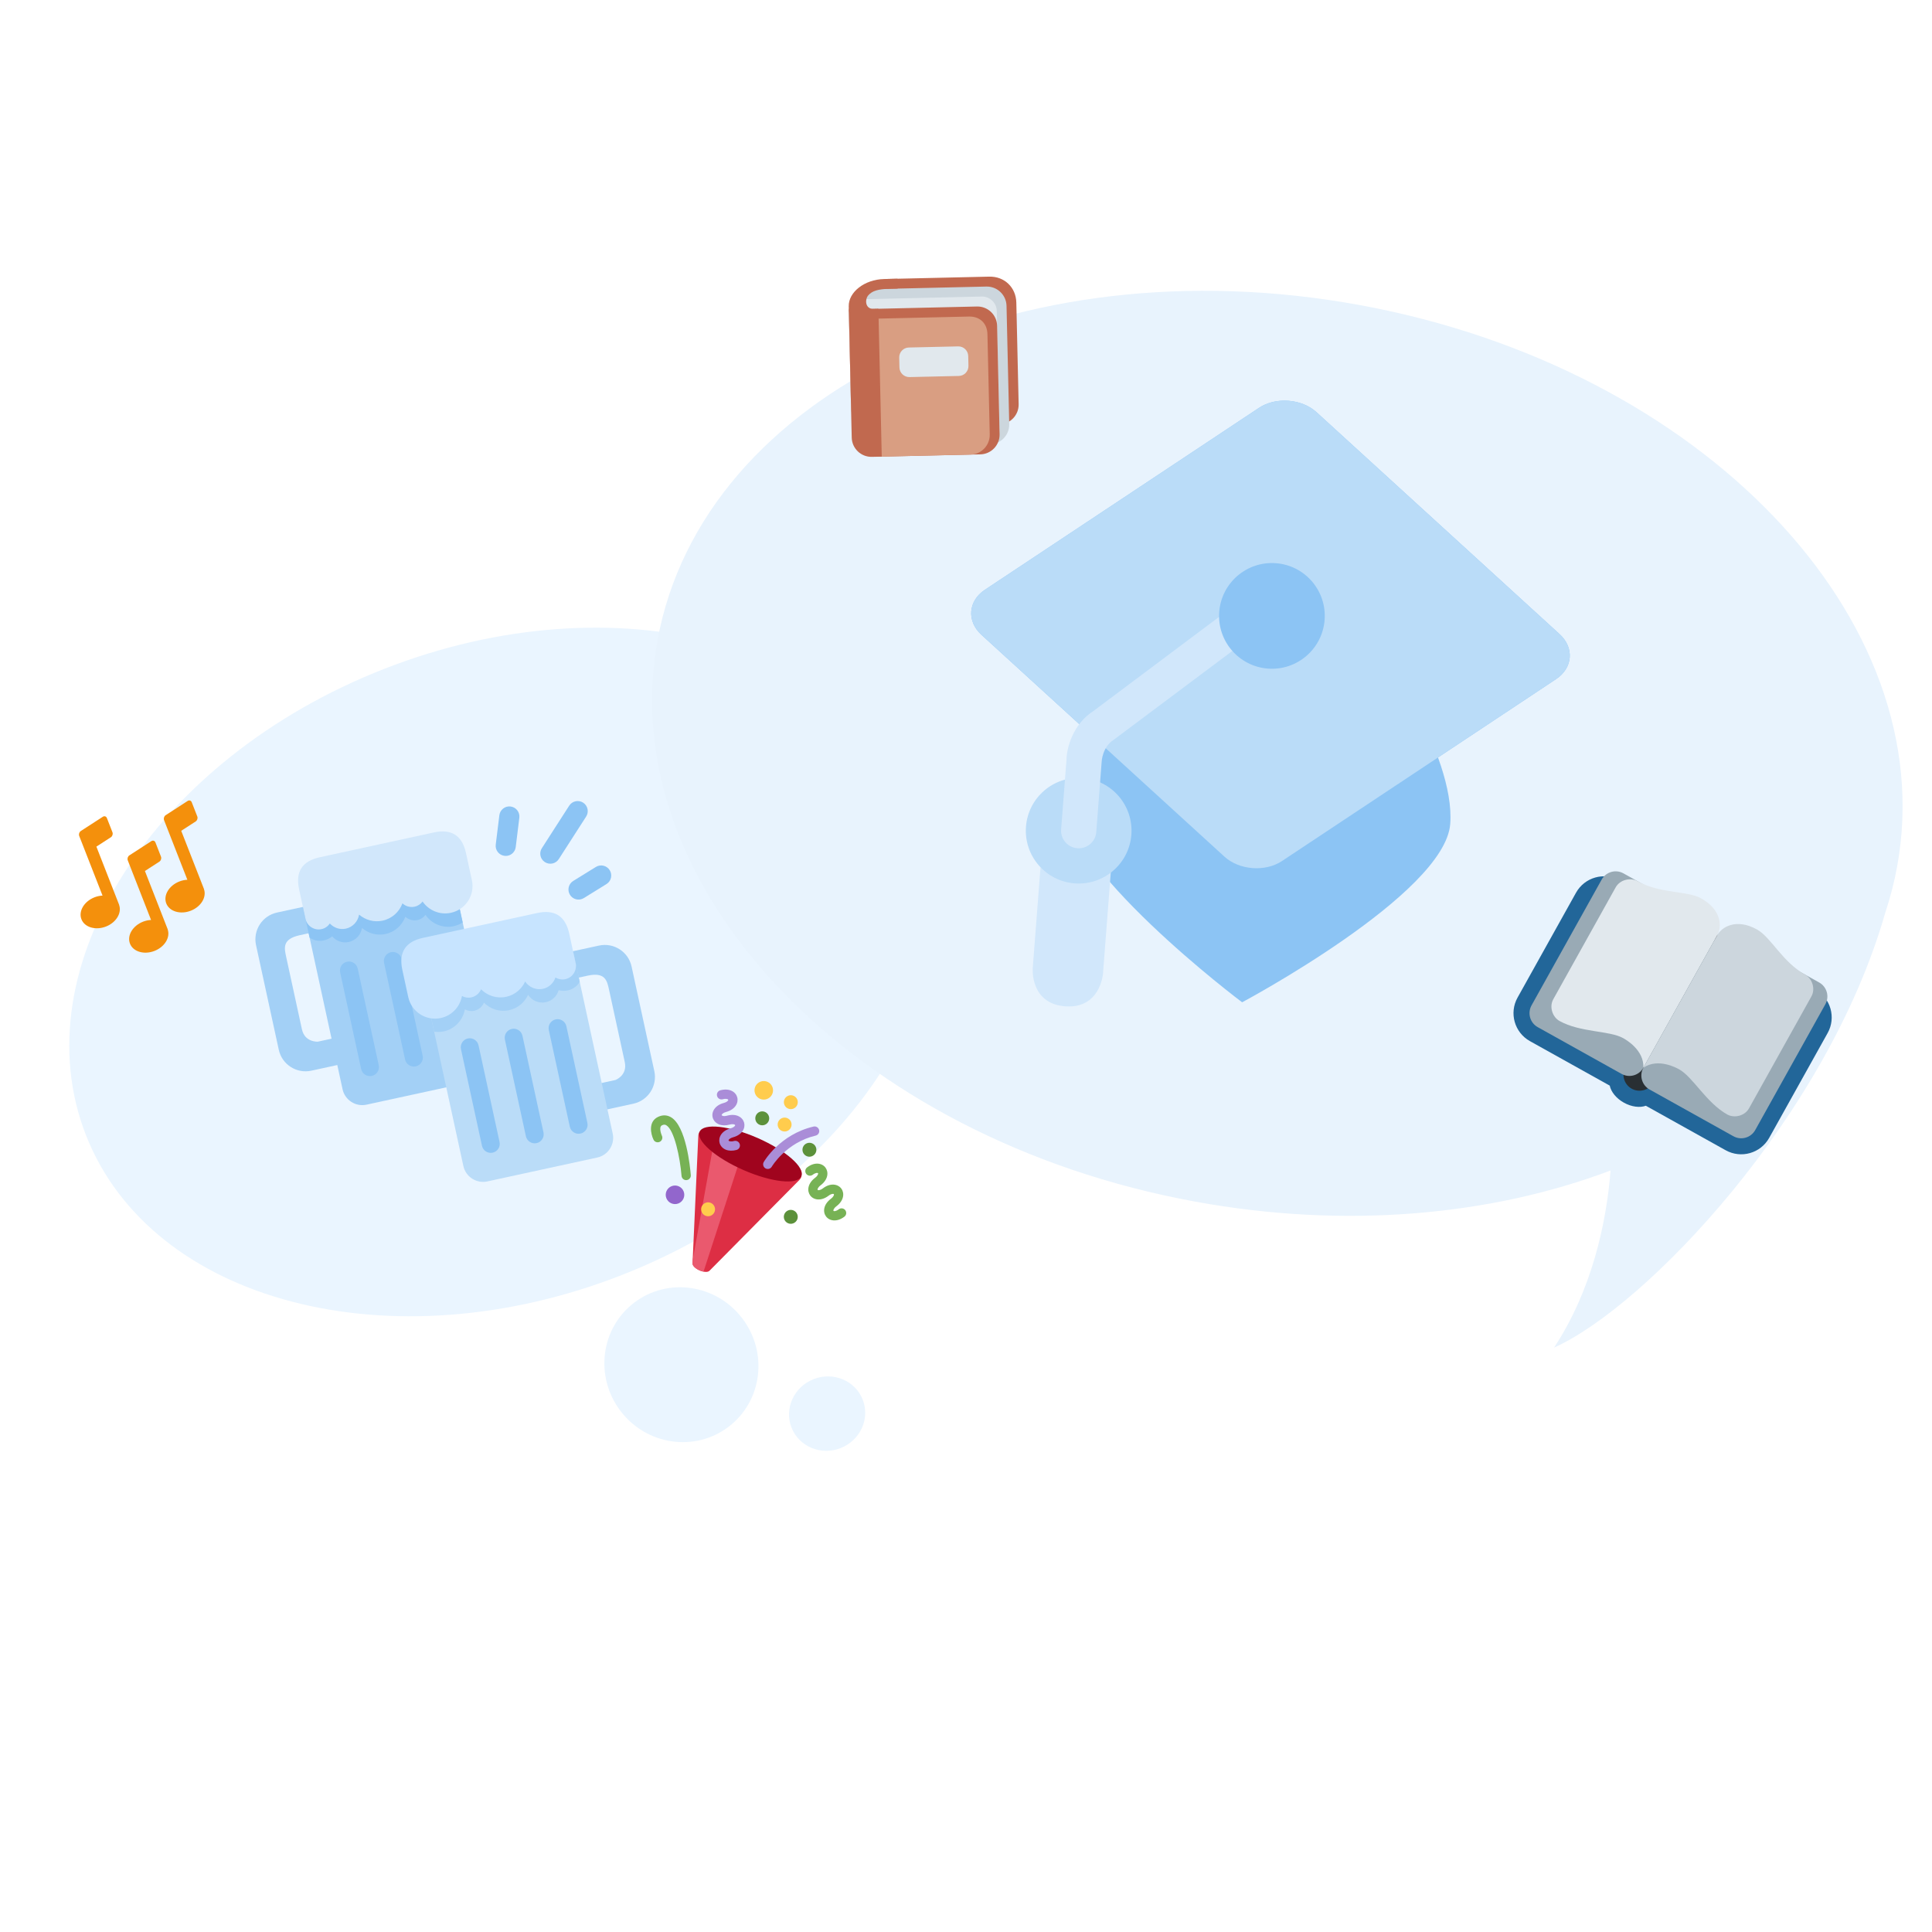 <svg width="232" height="232" viewBox="0 0 232 232" fill="none" xmlns="http://www.w3.org/2000/svg">
<g clip-path="url(#clip0)">
<g filter="url(#filter0_i)">
<path d="M106.563 101.841C114.422 121.95 98.371 147.014 70.711 157.824C43.052 168.634 14.258 161.097 6.399 140.989C-1.46 120.881 14.592 95.817 42.251 85.006C69.911 74.196 98.704 81.733 106.563 101.841Z" fill="#EAF5FF"/>
</g>
<g filter="url(#filter1_i)">
<ellipse cx="80.26" cy="166.226" rx="9.186" ry="9.363" transform="rotate(-37.184 80.26 166.226)" fill="#EAF5FF"/>
</g>
<g filter="url(#filter2_i)">
<ellipse cx="97.756" cy="171.317" rx="4.593" ry="4.447" transform="rotate(-21.347 97.756 171.317)" fill="#EAF5FF"/>
</g>
<path d="M33.26 109.582L37.43 108.675L38.118 111.84L36.008 112.299C33.898 112.758 34.128 113.813 34.357 114.867L36.254 123.594C36.603 125.2 38.173 125.085 38.173 125.085L40.87 124.498L41.558 127.663L37.388 128.57C35.614 128.956 33.862 127.831 33.476 126.056L30.745 113.493C30.359 111.719 31.484 109.968 33.26 109.582Z" fill="#A3D0F6"/>
<path d="M36.375 108.905L54.307 105.006L59.067 126.904C59.35 128.203 58.518 129.498 57.218 129.78L44.012 132.651C42.712 132.934 41.418 132.102 41.136 130.802L36.375 108.905Z" fill="#A3D0F6"/>
<path d="M44.653 129.198C45.235 129.071 45.605 128.497 45.479 127.913L42.956 116.311C42.83 115.729 42.255 115.359 41.672 115.486C41.09 115.612 40.719 116.186 40.846 116.77L43.369 128.372C43.495 128.956 44.071 129.324 44.653 129.198ZM49.926 128.051C50.509 127.925 50.879 127.35 50.752 126.767L48.23 115.165C48.103 114.582 47.529 114.212 46.946 114.339C46.363 114.466 45.993 115.04 46.12 115.623L48.642 127.226C48.77 127.809 49.344 128.178 49.926 128.051ZM37.174 112.58L36.375 108.905L54.307 105.006L55.56 110.769C55.242 110.97 54.891 111.131 54.502 111.215C53.158 111.508 51.828 110.929 51.095 109.86C50.867 110.165 50.537 110.395 50.138 110.482C49.594 110.6 49.057 110.432 48.676 110.082C48.3 111.099 47.436 111.91 46.297 112.158C45.252 112.385 44.222 112.078 43.468 111.433C43.338 112.245 42.73 112.933 41.88 113.118C41.118 113.284 40.37 112.996 39.893 112.445C39.608 112.671 39.274 112.844 38.894 112.926C37.852 113.153 37.174 112.58 37.174 112.58Z" fill="#8CC4F4"/>
<path d="M38.393 102.943L52.105 99.962C54.215 99.504 55.499 100.329 55.958 102.439L56.667 105.699C57.053 107.474 55.926 109.224 54.153 109.61C52.809 109.902 51.479 109.324 50.746 108.256C50.517 108.559 50.188 108.791 49.789 108.877C49.245 108.996 48.708 108.828 48.327 108.478C47.95 109.494 47.086 110.305 45.948 110.553C44.903 110.78 43.873 110.473 43.119 109.828C42.989 110.639 42.381 111.328 41.531 111.513C40.798 111.672 40.085 111.407 39.606 110.896C39.38 111.228 39.035 111.48 38.611 111.572C37.737 111.762 36.875 111.207 36.685 110.334L35.916 106.796C35.458 104.686 36.283 103.402 38.393 102.943Z" fill="#D1E7FB"/>
<path d="M66.342 103.689C66.039 103.755 65.712 103.705 65.431 103.524C64.869 103.163 64.706 102.415 65.068 101.853L68.352 96.747C68.714 96.186 69.461 96.023 70.023 96.383C70.585 96.744 70.748 97.493 70.386 98.055L67.102 103.161C66.922 103.443 66.644 103.623 66.342 103.689ZM60.987 102.754C60.858 102.782 60.721 102.788 60.582 102.771C59.92 102.69 59.449 102.087 59.53 101.424L59.964 97.899C60.046 97.236 60.647 96.765 61.311 96.846C61.973 96.927 62.444 97.53 62.363 98.193L61.93 101.718C61.866 102.243 61.475 102.648 60.987 102.754ZM69.727 107.997C69.24 108.103 68.718 107.898 68.442 107.451C68.09 106.883 68.267 106.138 68.834 105.787L71.554 104.106C72.124 103.753 72.868 103.932 73.219 104.499C73.57 105.067 73.393 105.812 72.826 106.163L70.106 107.844C69.984 107.919 69.857 107.969 69.727 107.997Z" fill="#8CC4F4"/>
<path d="M71.93 113.547L67.76 114.453L68.448 117.618L70.558 117.16C72.668 116.701 72.897 117.756 73.127 118.811L75.024 127.537C75.373 129.143 73.897 129.69 73.897 129.69L71.2 130.276L71.888 133.441L76.058 132.535C77.833 132.149 78.959 130.398 78.573 128.624L75.842 116.06C75.457 114.287 73.706 113.161 71.93 113.547Z" fill="#A3D0F6"/>
<path d="M68.815 114.224L50.883 118.122L55.644 140.02C55.927 141.32 57.221 142.152 58.52 141.869L71.727 138.998C73.026 138.715 73.859 137.421 73.576 136.122L68.815 114.224Z" fill="#BADCF8"/>
<path d="M59.161 138.415C58.579 138.542 58.004 138.173 57.877 137.59L55.355 125.988C55.228 125.405 55.598 124.83 56.18 124.703C56.763 124.577 57.338 124.945 57.465 125.529L59.987 137.131C60.114 137.715 59.744 138.289 59.161 138.415ZM69.71 136.122C69.127 136.249 68.552 135.88 68.425 135.297L65.903 123.694C65.777 123.112 66.145 122.537 66.729 122.41C67.311 122.284 67.886 122.652 68.013 123.236L70.535 134.838C70.662 135.421 70.292 135.996 69.71 136.122ZM64.436 137.269C63.854 137.395 63.279 137.027 63.152 136.443L60.63 124.841C60.503 124.259 60.872 123.684 61.455 123.557C62.039 123.43 62.613 123.799 62.739 124.382L65.262 135.984C65.388 136.568 65.019 137.142 64.436 137.269Z" fill="#8CC4F4"/>
<path d="M69.614 117.899L68.815 114.224L50.883 118.122L52.136 123.885C52.509 123.936 52.895 123.937 53.283 123.852C54.628 123.56 55.597 122.482 55.821 121.205C56.155 121.387 56.55 121.459 56.95 121.373C57.493 121.254 57.913 120.879 58.113 120.402C58.878 121.171 60.001 121.551 61.14 121.303C62.184 121.076 62.994 120.369 63.412 119.469C63.868 120.153 64.706 120.528 65.557 120.343C66.319 120.177 66.88 119.605 67.085 118.906C67.438 118.992 67.813 119.011 68.194 118.928C69.236 118.702 69.614 117.899 69.614 117.899Z" fill="#A3D0F6"/>
<path d="M64.504 109.639L50.792 112.62C48.682 113.078 47.856 114.363 48.315 116.472L49.024 119.733C49.41 121.507 51.161 122.632 52.934 122.247C54.279 121.955 55.248 120.877 55.472 119.601C55.806 119.782 56.201 119.855 56.601 119.768C57.144 119.65 57.563 119.275 57.764 118.798C58.529 119.566 59.652 119.945 60.791 119.698C61.835 119.471 62.645 118.764 63.063 117.864C63.518 118.548 64.357 118.922 65.208 118.737C65.94 118.578 66.479 118.04 66.702 117.377C67.044 117.586 67.464 117.671 67.887 117.58C68.761 117.389 69.314 116.527 69.125 115.654L68.356 112.116C67.898 110.005 66.614 109.18 64.504 109.639Z" fill="#C7E4FF"/>
<path d="M12.35 98.078L9.706 99.788C9.519 99.909 9.432 100.178 9.513 100.385L12.312 107.545C11.998 107.559 11.672 107.624 11.351 107.75C10.104 108.237 9.4 109.418 9.779 110.388C10.158 111.357 11.476 111.749 12.723 111.262C13.948 110.783 14.642 109.636 14.307 108.677L14.314 108.674L11.575 101.665L13.312 100.541C13.499 100.42 13.586 100.151 13.505 99.944L12.837 98.235C12.756 98.028 12.537 97.957 12.35 98.078ZM22.537 96.178L19.894 97.889C19.706 98.01 19.62 98.278 19.701 98.486L22.499 105.645C22.186 105.659 21.86 105.724 21.538 105.85C20.291 106.337 19.588 107.518 19.967 108.488C20.346 109.458 21.664 109.849 22.911 109.362C24.136 108.883 24.83 107.736 24.495 106.777L24.502 106.774L21.762 99.765L23.5 98.641C23.687 98.52 23.773 98.251 23.692 98.044L23.024 96.335C22.943 96.128 22.724 96.057 22.537 96.178Z" fill="#F4900C"/>
<path d="M18.178 101.005L15.534 102.715C15.347 102.836 15.261 103.105 15.342 103.312L18.14 110.472C17.826 110.486 17.5 110.551 17.179 110.677C15.932 111.164 15.229 112.345 15.608 113.315C15.987 114.285 17.304 114.676 18.552 114.189C19.776 113.71 20.471 112.563 20.136 111.604L20.142 111.601L17.403 104.592L19.14 103.468C19.327 103.347 19.414 103.078 19.333 102.871L18.665 101.162C18.584 100.955 18.365 100.884 18.178 101.005Z" fill="#F4900C"/>
<path d="M83.922 136.064C83.886 136.145 83.87 136.232 83.863 136.323L83.857 136.321L83.161 151.715L83.169 151.719C83.142 151.97 83.489 152.326 84.004 152.552C84.519 152.777 85.016 152.791 85.183 152.602L85.19 152.605L96.032 141.653L96.026 141.65C96.089 141.584 96.141 141.513 96.177 141.431C96.671 140.303 94.328 138.187 90.945 136.704C87.56 135.222 84.416 134.936 83.922 136.064Z" fill="#DD2E44"/>
<path d="M85.551 138.128L83.178 151.328L83.16 151.715L83.168 151.719C83.142 151.97 83.489 152.326 84.004 152.552C84.172 152.625 84.333 152.667 84.486 152.697L88.642 139.912L85.551 138.128Z" fill="#EA596E"/>
<path d="M90.966 136.649C94.338 138.128 96.695 140.187 96.229 141.251C95.763 142.315 92.651 141.98 89.277 140.503C85.904 139.025 83.547 136.964 84.013 135.901C84.48 134.837 87.591 135.172 90.966 136.649Z" fill="#A0041E"/>
<path d="M88.78 137.829C88.709 137.953 88.591 138.049 88.442 138.089C87.973 138.217 87.532 138.208 87.17 138.064C86.787 137.912 86.511 137.614 86.411 137.246C86.235 136.601 86.634 135.791 87.738 135.491C88.167 135.374 88.299 135.17 88.28 135.104C88.263 135.039 88.046 134.929 87.617 135.045C87.147 135.173 86.707 135.164 86.344 135.02C85.96 134.868 85.684 134.57 85.584 134.203C85.41 133.557 85.808 132.747 86.911 132.448C87.224 132.363 87.358 132.239 87.409 132.173C87.45 132.12 87.459 132.08 87.454 132.061C87.436 131.996 87.221 131.885 86.79 132.002C86.493 132.082 86.187 131.908 86.107 131.61C86.026 131.313 86.201 131.007 86.499 130.926C87.601 130.626 88.355 131.123 88.53 131.769C88.705 132.415 88.306 133.225 87.203 133.525C86.89 133.61 86.758 133.733 86.706 133.799C86.665 133.853 86.656 133.893 86.66 133.911C86.678 133.977 86.894 134.087 87.325 133.97C88.427 133.671 89.181 134.167 89.356 134.813C89.531 135.458 89.133 136.269 88.03 136.568C87.717 136.653 87.584 136.777 87.531 136.842C87.49 136.897 87.482 136.936 87.487 136.955C87.504 137.02 87.72 137.13 88.15 137.014C88.447 136.934 88.754 137.109 88.834 137.406C88.875 137.554 88.851 137.705 88.78 137.829Z" fill="#AA8DD8"/>
<path d="M96.924 140.181C97.835 139.491 98.721 139.672 99.123 140.206C99.526 140.739 99.458 141.64 98.546 142.329C98.19 142.597 98.145 142.835 98.185 142.89C98.227 142.944 98.469 142.965 98.824 142.697C99.735 142.008 100.62 142.189 101.023 142.723C101.426 143.256 101.357 144.157 100.445 144.846C100.09 145.114 100.044 145.353 100.086 145.406C100.126 145.46 100.368 145.482 100.724 145.214C100.969 145.029 101.319 145.077 101.504 145.322C101.689 145.569 101.641 145.918 101.395 146.104C100.484 146.792 99.599 146.612 99.195 146.078C98.792 145.545 98.861 144.645 99.773 143.955C100.129 143.686 100.175 143.449 100.133 143.395C100.093 143.34 99.851 143.318 99.496 143.586C98.584 144.276 97.699 144.096 97.296 143.561C96.893 143.028 96.962 142.127 97.873 141.438C98.228 141.17 98.273 140.931 98.233 140.878C98.191 140.823 97.95 140.802 97.595 141.07C97.349 141.256 97 141.206 96.814 140.961C96.629 140.716 96.678 140.367 96.924 140.181Z" fill="#77B255"/>
<path d="M92.4 140.335C92.247 140.395 92.07 140.387 91.918 140.299C91.651 140.145 91.56 139.804 91.713 139.537C91.791 139.402 93.662 136.226 97.691 135.281C97.991 135.21 98.291 135.396 98.361 135.696C98.432 135.995 98.249 136.296 97.946 136.366C94.387 137.205 92.696 140.066 92.68 140.094C92.613 140.209 92.513 140.291 92.4 140.335Z" fill="#AA8DD8"/>
<path d="M82.6 141.675C82.551 141.694 82.498 141.707 82.442 141.712C82.135 141.736 81.867 141.508 81.842 141.201C81.664 139.012 80.976 135.677 80.002 135.118C79.892 135.055 79.746 135.007 79.501 135.125C79.028 135.353 79.476 136.362 79.481 136.373C79.614 136.65 79.496 136.983 79.219 137.116C78.936 137.247 78.609 137.132 78.475 136.855C78.142 136.159 77.826 134.693 79.018 134.12C79.55 133.864 80.08 133.877 80.558 134.151C82.388 135.202 82.874 140.133 82.953 141.111C82.974 141.362 82.823 141.588 82.6 141.675Z" fill="#77B255"/>
<path d="M91.838 135.072C92.268 134.904 92.481 134.419 92.312 133.989C92.144 133.558 91.659 133.346 91.229 133.514C90.799 133.682 90.587 134.167 90.755 134.597C90.923 135.027 91.408 135.24 91.838 135.072Z" fill="#5C913B"/>
<path d="M81.463 144.514C82.036 144.289 82.319 143.643 82.095 143.069C81.871 142.496 81.225 142.213 80.651 142.437C80.078 142.661 79.794 143.307 80.018 143.881C80.243 144.454 80.889 144.738 81.463 144.514Z" fill="#9266CC"/>
<path d="M97.502 138.843C97.932 138.675 98.144 138.19 97.976 137.76C97.808 137.33 97.323 137.118 96.893 137.286C96.463 137.454 96.251 137.939 96.419 138.369C96.587 138.799 97.072 139.011 97.502 138.843Z" fill="#5C913B"/>
<path d="M95.264 146.9C95.694 146.732 95.907 146.247 95.739 145.817C95.57 145.387 95.085 145.175 94.655 145.343C94.225 145.511 94.013 145.996 94.181 146.426C94.349 146.856 94.834 147.068 95.264 146.9Z" fill="#5C913B"/>
<path d="M92.122 131.968C92.695 131.744 92.978 131.097 92.754 130.524C92.53 129.95 91.883 129.667 91.31 129.891C90.736 130.116 90.453 130.762 90.677 131.336C90.901 131.909 91.548 132.192 92.122 131.968Z" fill="#FFCC4D"/>
<path d="M95.27 133.132C95.7 132.964 95.912 132.479 95.744 132.049C95.576 131.619 95.091 131.406 94.661 131.574C94.231 131.742 94.018 132.227 94.186 132.658C94.355 133.088 94.84 133.3 95.27 133.132Z" fill="#FFCC4D"/>
<path d="M94.524 135.818C94.954 135.649 95.166 135.165 94.998 134.734C94.83 134.304 94.345 134.092 93.915 134.26C93.485 134.428 93.272 134.913 93.441 135.343C93.609 135.773 94.094 135.986 94.524 135.818Z" fill="#FFCC4D"/>
<path d="M85.333 145.994C85.763 145.825 85.975 145.34 85.807 144.91C85.639 144.48 85.154 144.268 84.724 144.436C84.294 144.604 84.082 145.089 84.25 145.519C84.418 145.949 84.903 146.162 85.333 145.994Z" fill="#FFCC4D"/>
<g filter="url(#filter3_di)">
<path fill-rule="evenodd" clip-rule="evenodd" d="M222.486 111.122C223.082 109.337 223.555 107.501 223.899 105.618C229.329 75.883 200.408 45.694 159.303 38.188C118.197 30.682 80.474 48.702 75.044 78.437C69.615 108.171 98.535 138.361 139.64 145.866C157.732 149.17 175.168 147.529 189.484 142.121C188.999 148.383 187.247 156.498 182.7 163.39C193.621 158.515 215.476 135.724 222.486 111.122Z" fill="#E8F3FD"/>
</g>
<path d="M165.228 77.043L139.919 75.092C139.919 75.092 128.397 86.933 127.747 95.37C127.096 103.806 149.158 120.358 149.158 120.358C149.158 120.358 173.496 107.384 174.147 98.948C174.797 90.511 165.228 77.043 165.228 77.043Z" fill="#8CC4F4"/>
<path d="M158.1 49.507C156.315 47.875 153.202 47.635 151.187 48.974L118.265 70.825C116.25 72.163 116.063 74.593 117.849 76.224L147.029 102.863C148.817 104.494 151.928 104.734 153.943 103.396L186.862 81.546C188.879 80.208 189.066 77.778 187.278 76.147L158.1 49.507Z" fill="#8CC4F4"/>
<path d="M158.1 49.507C156.315 47.875 153.202 47.635 151.187 48.974L118.265 70.825C116.25 72.163 116.063 74.593 117.849 76.224L147.029 102.863C148.815 104.494 151.928 104.734 153.943 103.396L186.864 81.546C188.879 80.208 189.066 77.778 187.281 76.147L158.1 49.507Z" fill="#BADCF8"/>
<path d="M129.693 97.641C129.693 97.641 125.15 101.534 124.987 103.643L124.011 116.298C124.011 116.298 123.686 120.516 127.904 120.841C132.122 121.166 132.447 116.948 132.447 116.948L133.423 104.294C133.586 102.185 129.693 97.641 129.693 97.641Z" fill="#D1E7FB"/>
<path d="M129.043 106.077C132.537 106.347 135.588 103.732 135.858 100.238C136.127 96.744 133.513 93.692 130.018 93.423C126.524 93.153 123.473 95.768 123.203 99.262C122.934 102.757 125.548 105.808 129.043 106.077Z" fill="#BADCF8"/>
<path d="M129.37 101.859C128.206 101.77 127.333 100.754 127.423 99.588L128.067 91.24C128.082 89.896 128.793 86.976 131.314 85.371L151.628 70.156C152.565 69.454 153.891 69.645 154.589 70.582C155.289 71.516 155.098 72.842 154.164 73.542L133.719 88.85C132.371 89.713 132.293 91.438 132.292 91.455L131.644 99.913C131.554 101.079 130.536 101.949 129.37 101.859Z" fill="#D1E7FB"/>
<path d="M152.247 80.286C155.742 80.555 158.793 77.941 159.063 74.446C159.332 70.952 156.718 67.901 153.223 67.631C149.729 67.362 146.678 69.976 146.408 73.471C146.139 76.965 148.753 80.016 152.247 80.286Z" fill="#8CC4F4"/>
<path d="M122.321 48.536C122.351 49.843 121.315 50.927 120.008 50.957L104.619 51.309C103.311 51.339 102.227 50.303 102.197 48.995L101.931 37.343C101.901 36.035 105.273 33.528 106.581 33.498L118.788 33.219C120.62 33.177 122.001 34.515 122.043 36.328L122.321 48.536Z" fill="#C1694F"/>
<path d="M121.191 50.93C121.221 52.238 120.185 53.322 118.878 53.352L105.856 53.649C104.548 53.679 103.464 52.643 103.434 51.336L103.11 37.13C103.054 34.692 103.043 34.763 106.015 34.695L118.445 34.411C119.752 34.381 120.837 35.417 120.867 36.725L121.191 50.93Z" fill="#CCD6DD"/>
<path d="M120.021 51.549C120.043 52.53 119.266 53.343 118.286 53.365L104.08 53.69C103.099 53.712 102.286 52.936 102.264 51.955L101.939 37.749C101.917 36.769 102.694 35.956 103.675 35.933L117.88 35.609C118.861 35.586 119.674 36.363 119.696 37.344L120.021 51.549Z" fill="#E1E8ED"/>
<path d="M120.034 52.141C120.064 53.448 119.028 54.533 117.721 54.562L105.291 54.846C103.983 54.876 102.899 53.84 102.869 52.533L102.572 39.511C102.542 38.204 103.578 37.12 104.885 37.09L117.315 36.806C118.623 36.776 119.707 37.812 119.737 39.119L120.034 52.141Z" fill="#C1694F"/>
<path d="M118.85 52.168C118.88 53.475 117.844 54.56 116.537 54.59L105.291 54.846C103.983 54.876 102.899 53.84 102.869 52.533L102.599 40.695C102.569 39.388 103.605 38.303 104.912 38.273L116.357 38.012C117.664 37.982 118.546 38.824 118.575 40.132L118.85 52.168Z" fill="#D99E82"/>
<path d="M104.886 37.09C103.887 37.113 103.835 35.975 104.257 35.475C104.737 34.907 105.498 34.707 106.867 34.676L107.791 34.655L107.764 33.471L106.155 33.508C103.806 33.561 101.879 35.086 101.918 36.787L102.278 52.547C102.308 53.854 103.392 54.89 104.7 54.86L105.884 54.833L105.478 37.076L104.886 37.09Z" fill="#C1694F"/>
<path d="M116.294 43.935C116.309 44.589 115.79 45.131 115.137 45.146L109.218 45.281C108.565 45.296 108.022 44.778 108.007 44.125L107.98 42.941C107.965 42.287 108.483 41.745 109.137 41.73L115.056 41.595C115.709 41.58 116.252 42.098 116.267 42.752L116.294 43.935Z" fill="#E1E8ED"/>
<path d="M217.984 118.819L194.481 105.716C192.627 104.682 190.286 105.347 189.252 107.201L182.233 119.792C181.199 121.646 181.864 123.987 183.718 125.021L193.301 130.363C193.458 131.107 194.072 131.894 195.002 132.412C195.931 132.93 196.924 133.039 197.638 132.782L207.221 138.124C209.075 139.158 211.416 138.493 212.45 136.638L219.469 124.048C220.503 122.194 219.838 119.852 217.984 118.819Z" fill="#226699"/>
<path d="M198.552 129.99C198.036 130.917 196.864 131.25 195.938 130.733C195.011 130.217 194.678 129.045 195.195 128.119L203.618 113.01C204.135 112.083 205.306 111.75 206.233 112.267C207.159 112.784 207.492 113.955 206.976 114.882L198.552 129.99Z" fill="#292F33"/>
<path d="M197.341 128.215C196.825 129.142 195.653 129.474 194.727 128.958L184.654 123.342C183.727 122.826 183.395 121.654 183.911 120.728L192.335 105.619C192.851 104.692 194.023 104.36 194.949 104.876L205.022 110.492C205.948 111.008 206.281 112.18 205.764 113.106L197.341 128.215Z" fill="#99AAB5"/>
<path d="M197.342 128.215C197.438 126.071 195.208 124.825 194.92 124.665C193.241 123.729 189.787 124.004 187.269 122.6C186.43 122.132 186.01 120.912 186.526 119.985L194.014 106.555C194.53 105.629 195.789 105.344 196.628 105.812C199.36 107.336 202.6 106.941 204.279 107.877C206.797 109.281 206.749 111.341 206.233 112.267L197.342 128.215Z" fill="#E1E8ED"/>
<path d="M210.771 135.702C210.254 136.629 209.083 136.962 208.156 136.445L198.084 130.83C197.157 130.313 196.825 129.142 197.341 128.215L205.765 113.106C206.281 112.18 207.453 111.847 208.379 112.364L218.452 117.979C219.378 118.496 219.711 119.667 219.194 120.594L210.771 135.702Z" fill="#99AAB5"/>
<path d="M197.341 128.215C199.115 127.006 201.347 128.248 201.635 128.408C203.313 129.344 204.896 132.427 207.414 133.831C208.253 134.299 209.512 134.015 210.028 133.088L217.516 119.658C218.032 118.731 217.612 117.511 216.773 117.043C214.04 115.52 212.673 112.557 210.994 111.621C208.476 110.217 206.749 111.341 206.233 112.267L197.341 128.215Z" fill="#CCD6DD"/>
</g>
<defs>
<filter id="filter0_i" x="4.404" y="80.07" width="104.155" height="82.69" filterUnits="userSpaceOnUse" color-interpolation-filters="sRGB">
<feFlood flood-opacity="0" result="BackgroundImageFix"/>
<feBlend mode="normal" in="SourceGraphic" in2="BackgroundImageFix" result="shape"/>
<feColorMatrix in="SourceAlpha" type="matrix" values="0 0 0 0 0 0 0 0 0 0 0 0 0 0 0 0 0 0 127 0" result="hardAlpha"/>
<feOffset dx="3.915" dy="-4.698"/>
<feComposite in2="hardAlpha" operator="arithmetic" k2="-1" k3="1"/>
<feColorMatrix type="matrix" values="0 0 0 0 0.779 0 0 0 0 0.894 0 0 0 0 1 0 0 0 1 0"/>
<feBlend mode="normal" in2="shape" result="effect1_innerShadow"/>
</filter>
<filter id="filter1_i" x="71.008" y="156.926" width="18.503" height="18.599" filterUnits="userSpaceOnUse" color-interpolation-filters="sRGB">
<feFlood flood-opacity="0" result="BackgroundImageFix"/>
<feBlend mode="normal" in="SourceGraphic" in2="BackgroundImageFix" result="shape"/>
<feColorMatrix in="SourceAlpha" type="matrix" values="0 0 0 0 0 0 0 0 0 0 0 0 0 0 0 0 0 0 127 0" result="hardAlpha"/>
<feOffset dx="1.566" dy="-2.349"/>
<feComposite in2="hardAlpha" operator="arithmetic" k2="-1" k3="1"/>
<feColorMatrix type="matrix" values="0 0 0 0 0.779 0 0 0 0 0.894 0 0 0 0 1 0 0 0 1 0"/>
<feBlend mode="normal" in2="shape" result="effect1_innerShadow"/>
</filter>
<filter id="filter2_i" x="93.18" y="166.848" width="9.151" height="8.936" filterUnits="userSpaceOnUse" color-interpolation-filters="sRGB">
<feFlood flood-opacity="0" result="BackgroundImageFix"/>
<feBlend mode="normal" in="SourceGraphic" in2="BackgroundImageFix" result="shape"/>
<feColorMatrix in="SourceAlpha" type="matrix" values="0 0 0 0 0 0 0 0 0 0 0 0 0 0 0 0 0 0 127 0" result="hardAlpha"/>
<feOffset dx="1.566" dy="-1.566"/>
<feComposite in2="hardAlpha" operator="arithmetic" k2="-1" k3="1"/>
<feColorMatrix type="matrix" values="0 0 0 0 0.779 0 0 0 0 0.894 0 0 0 0 1 0 0 0 1 0"/>
<feBlend mode="normal" in2="shape" result="effect1_innerShadow"/>
</filter>
<filter id="filter3_di" x="64.992" y="30.221" width="168.958" height="145.697" filterUnits="userSpaceOnUse" color-interpolation-filters="sRGB">
<feFlood flood-opacity="0" result="BackgroundImageFix"/>
<feColorMatrix in="SourceAlpha" type="matrix" values="0 0 0 0 0 0 0 0 0 0 0 0 0 0 0 0 0 0 127 0" result="hardAlpha"/>
<feOffset dy="3.132"/>
<feGaussianBlur stdDeviation="4.698"/>
<feColorMatrix type="matrix" values="0 0 0 0 0.38 0 0 0 0 0.475 0 0 0 0 0.545 0 0 0 0.1 0"/>
<feBlend mode="normal" in2="BackgroundImageFix" result="effect1_dropShadow"/>
<feBlend mode="normal" in="SourceGraphic" in2="effect1_dropShadow" result="shape"/>
<feColorMatrix in="SourceAlpha" type="matrix" values="0 0 0 0 0 0 0 0 0 0 0 0 0 0 0 0 0 0 127 0" result="hardAlpha"/>
<feOffset dx="3.915" dy="-4.698"/>
<feComposite in2="hardAlpha" operator="arithmetic" k2="-1" k3="1"/>
<feColorMatrix type="matrix" values="0 0 0 0 0.779 0 0 0 0 0.894 0 0 0 0 1 0 0 0 1 0"/>
<feBlend mode="normal" in2="shape" result="effect2_innerShadow"/>
</filter>
<clipPath id="clip0">
<rect width="232" height="177" fill="white" transform="translate(0 25)"/>
</clipPath>
</defs>
</svg>
